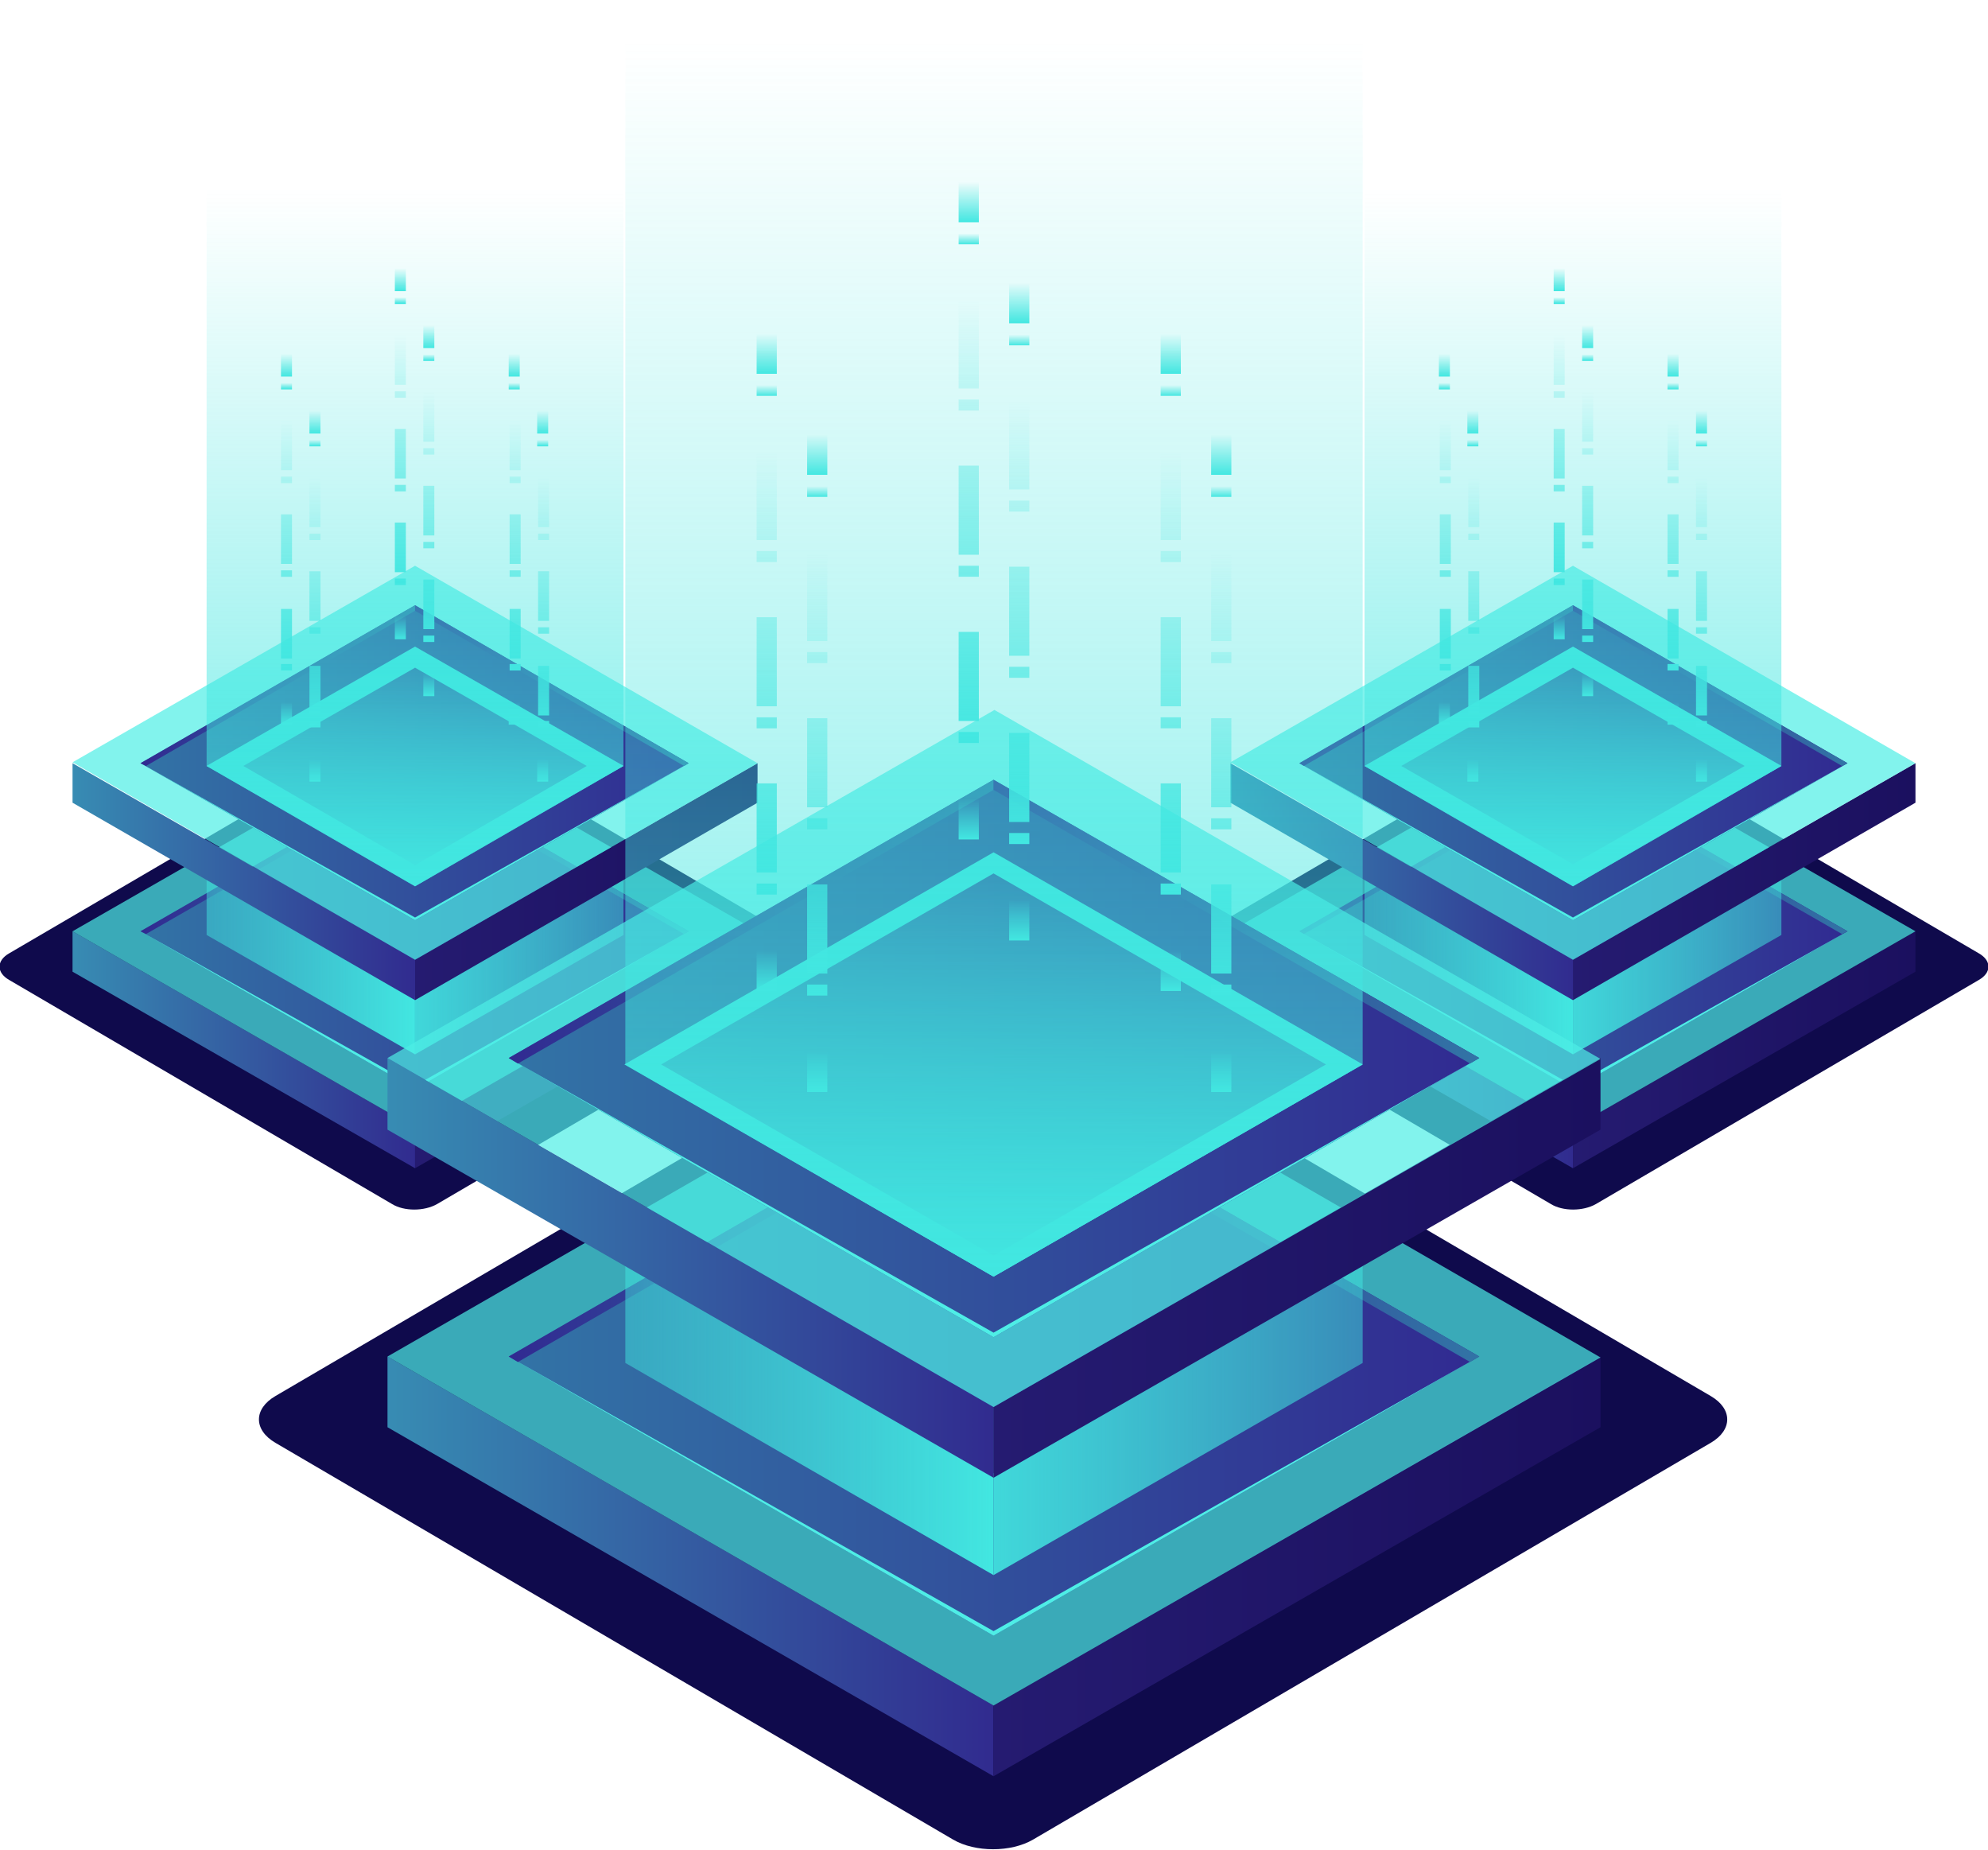 <?xml version="1.0" encoding="utf-8"?>
<!-- Generator: Adobe Illustrator 22.1.0, SVG Export Plug-In . SVG Version: 6.00 Build 0)  -->
<svg version="1.1" id="Layer_1" xmlns="http://www.w3.org/2000/svg" xmlns:xlink="http://www.w3.org/1999/xlink" x="0px" y="0px"
	 viewBox="0 0 216.5 201.4" style="enable-background:new 0 0 216.5 201.4;" xml:space="preserve">
<style type="text/css">
	.st0{fill:#0F0A4C;}
	.st1{fill:url(#SVGID_1_);}
	.st2{fill:url(#SVGID_2_);}
	.st3{opacity:0.7;fill:#4EEEE6;}
	.st4{fill:url(#SVGID_3_);}
	.st5{fill:#4EEEE6;}
	.st6{fill:url(#SVGID_4_);}
	.st7{fill:url(#SVGID_5_);}
	.st8{fill:url(#SVGID_6_);}
	.st9{fill:url(#SVGID_7_);}
	.st10{fill:url(#SVGID_8_);}
	.st11{fill:url(#SVGID_9_);}
	.st12{fill:url(#SVGID_10_);}
	.st13{fill:url(#SVGID_11_);}
	.st14{fill:url(#SVGID_12_);}
	.st15{fill:url(#SVGID_13_);}
	.st16{fill:#40E5DF;}
	.st17{fill:url(#SVGID_14_);}
	.st18{fill:url(#SVGID_15_);}
	.st19{fill:url(#SVGID_16_);}
	.st20{fill:url(#SVGID_17_);}
	.st21{fill:url(#SVGID_18_);}
	.st22{fill:url(#SVGID_19_);}
	.st23{fill:url(#SVGID_20_);}
	.st24{fill:url(#SVGID_21_);}
	.st25{fill:url(#SVGID_22_);}
	.st26{fill:url(#SVGID_23_);}
	.st27{fill:url(#SVGID_24_);}
	.st28{fill:url(#SVGID_25_);}
	.st29{fill:url(#SVGID_26_);}
	.st30{fill:url(#SVGID_27_);}
	.st31{fill:url(#SVGID_28_);}
	.st32{fill:url(#SVGID_29_);}
	.st33{fill:url(#SVGID_30_);}
	.st34{fill:url(#SVGID_31_);}
	.st35{fill:url(#SVGID_32_);}
	.st36{fill:url(#SVGID_33_);}
	.st37{fill:url(#SVGID_34_);}
	.st38{fill:url(#SVGID_35_);}
	.st39{fill:url(#SVGID_36_);}
	.st40{fill:url(#SVGID_37_);}
	.st41{fill:url(#SVGID_38_);}
	.st42{fill:url(#SVGID_39_);}
	.st43{fill:url(#SVGID_40_);}
	.st44{fill:url(#SVGID_41_);}
	.st45{fill:url(#SVGID_42_);}
	.st46{fill:url(#SVGID_43_);}
	.st47{fill:url(#SVGID_44_);}
	.st48{fill:url(#SVGID_45_);}
	.st49{fill:url(#SVGID_46_);}
	.st50{fill:url(#SVGID_47_);}
	.st51{fill:url(#SVGID_48_);}
	.st52{fill:url(#SVGID_49_);}
	.st53{fill:url(#SVGID_50_);}
	.st54{fill:url(#SVGID_51_);}
	.st55{fill:url(#SVGID_52_);}
	.st56{fill:url(#SVGID_53_);}
	.st57{fill:url(#SVGID_54_);}
	.st58{fill:url(#SVGID_55_);}
	.st59{fill:url(#SVGID_56_);}
	.st60{fill:url(#SVGID_57_);}
	.st61{fill:url(#SVGID_58_);}
	.st62{fill:url(#SVGID_59_);}
	.st63{fill:url(#SVGID_60_);}
	.st64{fill:url(#SVGID_61_);}
	.st65{fill:url(#SVGID_62_);}
	.st66{fill:url(#SVGID_63_);}
	.st67{fill:url(#SVGID_64_);}
	.st68{fill:url(#SVGID_65_);}
	.st69{fill:url(#SVGID_66_);}
	.st70{fill:url(#SVGID_67_);}
	.st71{fill:url(#SVGID_68_);}
	.st72{fill:url(#SVGID_69_);}
	.st73{fill:url(#SVGID_70_);}
	.st74{fill:url(#SVGID_71_);}
	.st75{fill:url(#SVGID_72_);}
	.st76{fill:url(#SVGID_73_);}
	.st77{fill:url(#SVGID_74_);}
	.st78{fill:url(#SVGID_75_);}
	.st79{fill:url(#SVGID_76_);}
	.st80{fill:url(#SVGID_77_);}
	.st81{fill:url(#SVGID_78_);}
	.st82{fill:url(#SVGID_79_);}
	.st83{fill:url(#SVGID_80_);}
	.st84{fill:url(#SVGID_81_);}
	.st85{fill:url(#SVGID_82_);}
	.st86{fill:url(#SVGID_83_);}
	.st87{fill:url(#SVGID_84_);}
	.st88{fill:url(#SVGID_85_);}
	.st89{fill:url(#SVGID_86_);}
	.st90{fill:url(#SVGID_87_);}
	.st91{fill:url(#SVGID_88_);}
	.st92{fill:url(#SVGID_89_);}
	.st93{fill:url(#SVGID_90_);}
	.st94{fill:url(#SVGID_91_);}
	.st95{fill:url(#SVGID_92_);}
	.st96{fill:url(#SVGID_93_);}
	.st97{fill:url(#SVGID_94_);}
	.st98{fill:url(#SVGID_95_);}
	.st99{fill:url(#SVGID_96_);}
	.st100{fill:url(#SVGID_97_);}
	.st101{fill:url(#SVGID_98_);}
	.st102{fill:url(#SVGID_99_);}
	.st103{fill:url(#SVGID_100_);}
	.st104{fill:url(#SVGID_101_);}
	.st105{fill:url(#SVGID_102_);}
	.st106{fill:url(#SVGID_103_);}
	.st107{fill:url(#SVGID_104_);}
	.st108{fill:url(#SVGID_105_);}
	.st109{fill:url(#SVGID_106_);}
	.st110{fill:url(#SVGID_107_);}
	.st111{fill:url(#SVGID_108_);}
	.st112{fill:url(#SVGID_109_);}
	.st113{fill:url(#SVGID_110_);}
	.st114{fill:url(#SVGID_111_);}
	.st115{fill:url(#SVGID_112_);}
	.st116{fill:url(#SVGID_113_);}
	.st117{fill:url(#SVGID_114_);}
</style>
<g>
	<g>
		<path class="st0" d="M1,106.7c-1.4-0.8-1.4-2.1,0-2.9l41.7-24.4c1.4-0.8,3.6-0.8,4.9,0l41.7,24.4c1.4,0.8,1.4,2.1,0,2.9
			l-41.7,24.4c-1.4,0.8-3.6,0.8-4.9,0L1,106.7z"/>
		<g>
			<linearGradient id="SVGID_1_" gradientUnits="userSpaceOnUse" x1="7.878" y1="114.296" x2="45.167" y2="114.296">
				<stop  offset="0" style="stop-color:#378CB3"/>
				<stop  offset="1" style="stop-color:#312B8F"/>
			</linearGradient>
			<polygon class="st1" points="45.2,122.8 7.9,101.4 7.9,105.8 45.2,127.2 			"/>
			<linearGradient id="SVGID_2_" gradientUnits="userSpaceOnUse" x1="45.167" y1="114.296" x2="82.455" y2="114.296">
				<stop  offset="0" style="stop-color:#251B71"/>
				<stop  offset="1" style="stop-color:#1B105F"/>
			</linearGradient>
			<polygon class="st2" points="45.2,127.2 82.5,105.8 82.5,101.4 45.2,122.8 			"/>
			<polygon class="st3" points="82.5,101.4 45.2,80 7.9,101.4 45.2,122.8 			"/>
			<linearGradient id="SVGID_3_" gradientUnits="userSpaceOnUse" x1="15.335" y1="101.4" x2="74.998" y2="101.4">
				<stop  offset="0" style="stop-color:#3274A6"/>
				<stop  offset="1" style="stop-color:#312A91"/>
			</linearGradient>
			<polygon class="st4" points="75,101.4 45.2,84.2 15.3,101.4 45.2,118.6 			"/>
			<polygon class="st5" points="45.2,118.2 15.3,101.4 45.2,118.6 75,101.4 			"/>
			<linearGradient id="SVGID_4_" gradientUnits="userSpaceOnUse" x1="15.335" y1="92.979" x2="45.167" y2="92.979">
				<stop  offset="0" style="stop-color:#312A91"/>
				<stop  offset="1" style="stop-color:#3274A6"/>
			</linearGradient>
			<polygon class="st6" points="45.2,84.2 15.3,101.4 15.9,101.7 45.2,84.9 			"/>
			<linearGradient id="SVGID_5_" gradientUnits="userSpaceOnUse" x1="45.167" y1="92.979" x2="74.998" y2="92.979">
				<stop  offset="0" style="stop-color:#312A91"/>
				<stop  offset="1" style="stop-color:#3274A6"/>
			</linearGradient>
			<polygon class="st7" points="45.2,84.2 45.2,84.9 74.5,101.7 75,101.4 			"/>
			<linearGradient id="SVGID_6_" gradientUnits="userSpaceOnUse" x1="22.483" y1="105.164" x2="45.167" y2="105.164">
				<stop  offset="0" style="stop-color:#40E5DF;stop-opacity:0.5"/>
				<stop  offset="1" style="stop-color:#42E7E1"/>
			</linearGradient>
			<polygon class="st8" points="45.2,108.5 22.5,95.5 22.5,101.8 45.2,114.8 			"/>
			<linearGradient id="SVGID_7_" gradientUnits="userSpaceOnUse" x1="45.167" y1="105.164" x2="67.851" y2="105.164">
				<stop  offset="0" style="stop-color:#42E7E1;stop-opacity:0.9"/>
				<stop  offset="1" style="stop-color:#40E5DF;stop-opacity:0.5"/>
			</linearGradient>
			<polygon class="st9" points="67.9,101.8 45.2,114.8 45.2,108.5 67.9,95.5 			"/>
		</g>
		<g>
			<linearGradient id="SVGID_8_" gradientUnits="userSpaceOnUse" x1="7.878" y1="95.962" x2="45.167" y2="95.962">
				<stop  offset="0" style="stop-color:#378CB3"/>
				<stop  offset="1" style="stop-color:#312B8F"/>
			</linearGradient>
			<polygon class="st10" points="45.2,104.5 7.9,83.1 7.9,87.4 45.2,108.9 			"/>
			<linearGradient id="SVGID_9_" gradientUnits="userSpaceOnUse" x1="45.167" y1="95.962" x2="82.455" y2="95.962">
				<stop  offset="0" style="stop-color:#251B71"/>
				<stop  offset="1" style="stop-color:#1B105F"/>
			</linearGradient>
			<polygon class="st11" points="45.2,108.9 82.5,87.4 82.5,83.1 45.2,104.5 			"/>
			<polygon class="st3" points="82.5,83.1 45.2,61.6 7.9,83 45.2,104.5 			"/>
			<linearGradient id="SVGID_10_" gradientUnits="userSpaceOnUse" x1="15.335" y1="83.066" x2="74.998" y2="83.066">
				<stop  offset="0" style="stop-color:#3274A6"/>
				<stop  offset="1" style="stop-color:#312A91"/>
			</linearGradient>
			<polygon class="st12" points="75,83.1 45.2,65.9 15.3,83.1 45.2,100.2 			"/>
			<polygon class="st5" points="45.2,99.9 15.3,83.1 45.2,100.2 75,83.1 			"/>
			<linearGradient id="SVGID_11_" gradientUnits="userSpaceOnUse" x1="15.335" y1="74.645" x2="45.167" y2="74.645">
				<stop  offset="0" style="stop-color:#312A91"/>
				<stop  offset="1" style="stop-color:#3274A6"/>
			</linearGradient>
			<polygon class="st13" points="45.2,65.9 15.3,83.1 15.9,83.4 45.2,66.5 			"/>
			<linearGradient id="SVGID_12_" gradientUnits="userSpaceOnUse" x1="45.167" y1="74.645" x2="74.998" y2="74.645">
				<stop  offset="0" style="stop-color:#312A91"/>
				<stop  offset="1" style="stop-color:#3274A6"/>
			</linearGradient>
			<polygon class="st14" points="45.2,65.9 45.2,66.5 74.5,83.4 75,83.1 			"/>
			<linearGradient id="SVGID_13_" gradientUnits="userSpaceOnUse" x1="45.167" y1="96.49" x2="45.167" y2="70.404">
				<stop  offset="0" style="stop-color:#42E7E1"/>
				<stop  offset="1" style="stop-color:#40E5DF;stop-opacity:0"/>
			</linearGradient>
			<polygon class="st15" points="22.5,83.4 45.2,96.5 67.9,83.4 67.9,83.4 45.2,70.4 			"/>
			<g>
				<path class="st16" d="M45.2,72.7l18.7,10.7L45.2,94.2L26.5,83.4L45.2,72.7 M45.2,70.4l-22.7,13l22.7,13l22.7-13v0L45.2,70.4
					L45.2,70.4z"/>
			</g>
			<linearGradient id="SVGID_14_" gradientUnits="userSpaceOnUse" x1="45.167" y1="97.604" x2="45.167" y2="20.484">
				<stop  offset="0" style="stop-color:#42E7E1;stop-opacity:0.7"/>
				<stop  offset="1" style="stop-color:#40E5DF;stop-opacity:0"/>
			</linearGradient>
			<polygon class="st17" points="22.5,18 22.5,83.4 45.2,96.5 67.9,83.4 67.9,18 			"/>
			<g>
				<g>
					<g>
						<g>
							<linearGradient id="SVGID_15_" gradientUnits="userSpaceOnUse" x1="31.183" y1="40.995" x2="31.183" y2="38.509">
								<stop  offset="0" style="stop-color:#42E7E1"/>
								<stop  offset="1" style="stop-color:#40E5DF;stop-opacity:0"/>
							</linearGradient>
							<rect x="30.6" y="38.5" class="st18" width="1.2" height="2.5"/>
						</g>
						<g>
							<linearGradient id="SVGID_16_" gradientUnits="userSpaceOnUse" x1="31.183" y1="42.357" x2="31.183" y2="41.676">
								<stop  offset="0" style="stop-color:#42E7E1"/>
								<stop  offset="1" style="stop-color:#40E5DF;stop-opacity:0"/>
							</linearGradient>
							<rect x="30.6" y="41.7" class="st19" width="1.2" height="0.7"/>
						</g>
						<g>
							<linearGradient id="SVGID_17_" gradientUnits="userSpaceOnUse" x1="31.183" y1="73.013" x2="31.183" y2="45.764">
								<stop  offset="0" style="stop-color:#42E7E1"/>
								<stop  offset="1" style="stop-color:#40E5DF;stop-opacity:0"/>
							</linearGradient>
							<path class="st20" d="M31.8,73h-1.2v-0.7h1.2V73z M31.8,71.7h-1.2v-5.4h1.2V71.7z M31.8,62.8h-1.2v-0.7h1.2V62.8z M31.8,61.4
								h-1.2V56h1.2V61.4z M31.8,52.6h-1.2v-0.7h1.2V52.6z M31.8,51.2h-1.2v-5.4h1.2V51.2z"/>
						</g>
						<g>
							<linearGradient id="SVGID_18_" gradientUnits="userSpaceOnUse" x1="31.183" y1="78.905" x2="31.183" y2="76.419">
								<stop  offset="0" style="stop-color:#42E7E1"/>
								<stop  offset="1" style="stop-color:#40E5DF;stop-opacity:0"/>
							</linearGradient>
							<rect x="30.6" y="76.4" class="st21" width="1.2" height="2.5"/>
						</g>
					</g>
					<g>
						<g>
							<linearGradient id="SVGID_19_" gradientUnits="userSpaceOnUse" x1="34.291" y1="47.21" x2="34.291" y2="44.724">
								<stop  offset="0" style="stop-color:#42E7E1"/>
								<stop  offset="1" style="stop-color:#40E5DF;stop-opacity:0"/>
							</linearGradient>
							<rect x="33.7" y="44.7" class="st22" width="1.2" height="2.5"/>
						</g>
						<g>
							<linearGradient id="SVGID_20_" gradientUnits="userSpaceOnUse" x1="34.291" y1="48.572" x2="34.291" y2="47.891">
								<stop  offset="0" style="stop-color:#42E7E1"/>
								<stop  offset="1" style="stop-color:#40E5DF;stop-opacity:0"/>
							</linearGradient>
							<rect x="33.7" y="47.9" class="st23" width="1.2" height="0.7"/>
						</g>
						<g>
							<linearGradient id="SVGID_21_" gradientUnits="userSpaceOnUse" x1="34.291" y1="79.228" x2="34.291" y2="51.978">
								<stop  offset="0" style="stop-color:#42E7E1"/>
								<stop  offset="1" style="stop-color:#40E5DF;stop-opacity:0"/>
							</linearGradient>
							<path class="st24" d="M34.9,79.2h-1.2v-0.7h1.2V79.2z M34.9,77.9h-1.2v-5.4h1.2V77.9z M34.9,69h-1.2v-0.7h1.2V69z M34.9,67.6
								h-1.2v-5.4h1.2V67.6z M34.9,58.8h-1.2v-0.7h1.2V58.8z M34.9,57.4h-1.2V52h1.2V57.4z"/>
						</g>
						<g>
							<linearGradient id="SVGID_22_" gradientUnits="userSpaceOnUse" x1="34.291" y1="85.12" x2="34.291" y2="82.634">
								<stop  offset="0" style="stop-color:#42E7E1"/>
								<stop  offset="1" style="stop-color:#40E5DF;stop-opacity:0"/>
							</linearGradient>
							<rect x="33.7" y="82.6" class="st25" width="1.2" height="2.5"/>
						</g>
					</g>
					<g>
						<g>
							<linearGradient id="SVGID_23_" gradientUnits="userSpaceOnUse" x1="56.042" y1="40.995" x2="56.042" y2="38.509">
								<stop  offset="0" style="stop-color:#42E7E1"/>
								<stop  offset="1" style="stop-color:#40E5DF;stop-opacity:0"/>
							</linearGradient>
							<rect x="55.4" y="38.5" class="st26" width="1.2" height="2.5"/>
						</g>
						<g>
							<linearGradient id="SVGID_24_" gradientUnits="userSpaceOnUse" x1="56.042" y1="42.357" x2="56.042" y2="41.676">
								<stop  offset="0" style="stop-color:#42E7E1"/>
								<stop  offset="1" style="stop-color:#40E5DF;stop-opacity:0"/>
							</linearGradient>
							<rect x="55.4" y="41.7" class="st27" width="1.2" height="0.7"/>
						</g>
						<g>
							<linearGradient id="SVGID_25_" gradientUnits="userSpaceOnUse" x1="56.042" y1="73.013" x2="56.042" y2="45.764">
								<stop  offset="0" style="stop-color:#42E7E1"/>
								<stop  offset="1" style="stop-color:#40E5DF;stop-opacity:0"/>
							</linearGradient>
							<path class="st28" d="M56.7,73h-1.2v-0.7h1.2V73z M56.7,71.7h-1.2v-5.4h1.2V71.7z M56.7,62.8h-1.2v-0.7h1.2V62.8z M56.7,61.4
								h-1.2V56h1.2V61.4z M56.7,52.6h-1.2v-0.7h1.2V52.6z M56.7,51.2h-1.2v-5.4h1.2V51.2z"/>
						</g>
						<g>
							<linearGradient id="SVGID_26_" gradientUnits="userSpaceOnUse" x1="56.042" y1="78.905" x2="56.042" y2="76.419">
								<stop  offset="0" style="stop-color:#42E7E1"/>
								<stop  offset="1" style="stop-color:#40E5DF;stop-opacity:0"/>
							</linearGradient>
							<rect x="55.4" y="76.4" class="st29" width="1.2" height="2.5"/>
						</g>
					</g>
					<g>
						<g>
							<linearGradient id="SVGID_27_" gradientUnits="userSpaceOnUse" x1="59.15" y1="47.21" x2="59.15" y2="44.724">
								<stop  offset="0" style="stop-color:#42E7E1"/>
								<stop  offset="1" style="stop-color:#40E5DF;stop-opacity:0"/>
							</linearGradient>
							<rect x="58.5" y="44.7" class="st30" width="1.2" height="2.5"/>
						</g>
						<g>
							<linearGradient id="SVGID_28_" gradientUnits="userSpaceOnUse" x1="59.15" y1="48.572" x2="59.15" y2="47.891">
								<stop  offset="0" style="stop-color:#42E7E1"/>
								<stop  offset="1" style="stop-color:#40E5DF;stop-opacity:0"/>
							</linearGradient>
							<rect x="58.5" y="47.9" class="st31" width="1.2" height="0.7"/>
						</g>
						<g>
							<linearGradient id="SVGID_29_" gradientUnits="userSpaceOnUse" x1="59.15" y1="79.228" x2="59.15" y2="51.978">
								<stop  offset="0" style="stop-color:#42E7E1"/>
								<stop  offset="1" style="stop-color:#40E5DF;stop-opacity:0"/>
							</linearGradient>
							<path class="st32" d="M59.8,79.2h-1.2v-0.7h1.2V79.2z M59.8,77.9h-1.2v-5.4h1.2V77.9z M59.8,69h-1.2v-0.7h1.2V69z M59.8,67.6
								h-1.2v-5.4h1.2V67.6z M59.8,58.8h-1.2v-0.7h1.2V58.8z M59.8,57.4h-1.2V52h1.2V57.4z"/>
						</g>
						<g>
							<linearGradient id="SVGID_30_" gradientUnits="userSpaceOnUse" x1="59.15" y1="85.12" x2="59.15" y2="82.634">
								<stop  offset="0" style="stop-color:#42E7E1"/>
								<stop  offset="1" style="stop-color:#40E5DF;stop-opacity:0"/>
							</linearGradient>
							<rect x="58.5" y="82.6" class="st33" width="1.2" height="2.5"/>
						</g>
					</g>
				</g>
				<g>
					<g>
						<g>
							<linearGradient id="SVGID_31_" gradientUnits="userSpaceOnUse" x1="43.613" y1="31.673" x2="43.613" y2="29.187">
								<stop  offset="0" style="stop-color:#42E7E1"/>
								<stop  offset="1" style="stop-color:#40E5DF;stop-opacity:0"/>
							</linearGradient>
							<rect x="43" y="29.2" class="st34" width="1.2" height="2.5"/>
						</g>
						<g>
							<linearGradient id="SVGID_32_" gradientUnits="userSpaceOnUse" x1="43.613" y1="33.035" x2="43.613" y2="32.354">
								<stop  offset="0" style="stop-color:#42E7E1"/>
								<stop  offset="1" style="stop-color:#40E5DF;stop-opacity:0"/>
							</linearGradient>
							<rect x="43" y="32.4" class="st35" width="1.2" height="0.7"/>
						</g>
						<g>
							<linearGradient id="SVGID_33_" gradientUnits="userSpaceOnUse" x1="43.613" y1="63.691" x2="43.613" y2="36.441">
								<stop  offset="0" style="stop-color:#42E7E1"/>
								<stop  offset="1" style="stop-color:#40E5DF;stop-opacity:0"/>
							</linearGradient>
							<path class="st36" d="M44.2,63.7H43V63h1.2V63.7z M44.2,62.3H43v-5.4h1.2V62.3z M44.2,53.5H43v-0.7h1.2V53.5z M44.2,52.1H43
								v-5.4h1.2V52.1z M44.2,43.3H43v-0.7h1.2V43.3z M44.2,41.9H43v-5.4h1.2V41.9z"/>
						</g>
						<g>
							<linearGradient id="SVGID_34_" gradientUnits="userSpaceOnUse" x1="43.613" y1="69.583" x2="43.613" y2="67.097">
								<stop  offset="0" style="stop-color:#42E7E1"/>
								<stop  offset="1" style="stop-color:#40E5DF;stop-opacity:0"/>
							</linearGradient>
							<rect x="43" y="67.1" class="st37" width="1.2" height="2.5"/>
						</g>
					</g>
					<g>
						<g>
							<linearGradient id="SVGID_35_" gradientUnits="userSpaceOnUse" x1="46.72" y1="37.888" x2="46.72" y2="35.402">
								<stop  offset="0" style="stop-color:#42E7E1"/>
								<stop  offset="1" style="stop-color:#40E5DF;stop-opacity:0"/>
							</linearGradient>
							<rect x="46.1" y="35.4" class="st38" width="1.2" height="2.5"/>
						</g>
						<g>
							<linearGradient id="SVGID_36_" gradientUnits="userSpaceOnUse" x1="46.72" y1="39.25" x2="46.72" y2="38.569">
								<stop  offset="0" style="stop-color:#42E7E1"/>
								<stop  offset="1" style="stop-color:#40E5DF;stop-opacity:0"/>
							</linearGradient>
							<rect x="46.1" y="38.6" class="st39" width="1.2" height="0.7"/>
						</g>
						<g>
							<linearGradient id="SVGID_37_" gradientUnits="userSpaceOnUse" x1="46.72" y1="69.906" x2="46.72" y2="42.656">
								<stop  offset="0" style="stop-color:#42E7E1"/>
								<stop  offset="1" style="stop-color:#40E5DF;stop-opacity:0"/>
							</linearGradient>
							<path class="st40" d="M47.3,69.9h-1.2v-0.7h1.2V69.9z M47.3,68.5h-1.2v-5.4h1.2V68.5z M47.3,59.7h-1.2V59h1.2V59.7z
								 M47.3,58.3h-1.2v-5.4h1.2V58.3z M47.3,49.5h-1.2v-0.7h1.2V49.5z M47.3,48.1h-1.2v-5.4h1.2V48.1z"/>
						</g>
						<g>
							<linearGradient id="SVGID_38_" gradientUnits="userSpaceOnUse" x1="46.72" y1="75.798" x2="46.72" y2="73.312">
								<stop  offset="0" style="stop-color:#42E7E1"/>
								<stop  offset="1" style="stop-color:#40E5DF;stop-opacity:0"/>
							</linearGradient>
							<rect x="46.1" y="73.3" class="st41" width="1.2" height="2.5"/>
						</g>
					</g>
				</g>
			</g>
		</g>
	</g>
	<g>
		<path class="st0" d="M127.2,106.7c-1.4-0.8-1.4-2.1,0-2.9l41.7-24.4c1.4-0.8,3.6-0.8,4.9,0l41.7,24.4c1.4,0.8,1.4,2.1,0,2.9
			l-41.7,24.4c-1.4,0.8-3.6,0.8-4.9,0L127.2,106.7z"/>
		<g>
			<linearGradient id="SVGID_39_" gradientUnits="userSpaceOnUse" x1="134.041" y1="114.296" x2="171.329" y2="114.296">
				<stop  offset="0" style="stop-color:#378CB3"/>
				<stop  offset="1" style="stop-color:#312B8F"/>
			</linearGradient>
			<polygon class="st42" points="171.3,122.8 134,101.4 134,105.8 171.3,127.2 			"/>
			<linearGradient id="SVGID_40_" gradientUnits="userSpaceOnUse" x1="171.329" y1="114.296" x2="208.618" y2="114.296">
				<stop  offset="0" style="stop-color:#251B71"/>
				<stop  offset="1" style="stop-color:#1B105F"/>
			</linearGradient>
			<polygon class="st43" points="171.3,127.2 208.6,105.8 208.6,101.4 171.3,122.8 			"/>
			<polygon class="st3" points="208.6,101.4 171.3,80 134,101.4 171.3,122.8 			"/>
			<linearGradient id="SVGID_41_" gradientUnits="userSpaceOnUse" x1="141.498" y1="101.4" x2="201.161" y2="101.4">
				<stop  offset="0" style="stop-color:#3274A6"/>
				<stop  offset="1" style="stop-color:#312A91"/>
			</linearGradient>
			<polygon class="st44" points="201.2,101.4 171.3,84.2 141.5,101.4 171.3,118.6 			"/>
			<polygon class="st5" points="171.3,118.2 141.5,101.4 171.3,118.6 201.2,101.4 			"/>
			<linearGradient id="SVGID_42_" gradientUnits="userSpaceOnUse" x1="141.498" y1="92.979" x2="171.329" y2="92.979">
				<stop  offset="0" style="stop-color:#312A91"/>
				<stop  offset="1" style="stop-color:#3274A6"/>
			</linearGradient>
			<polygon class="st45" points="171.3,84.2 141.5,101.4 142,101.7 171.3,84.9 			"/>
			<linearGradient id="SVGID_43_" gradientUnits="userSpaceOnUse" x1="171.329" y1="92.979" x2="201.161" y2="92.979">
				<stop  offset="0" style="stop-color:#312A91"/>
				<stop  offset="1" style="stop-color:#3274A6"/>
			</linearGradient>
			<polygon class="st46" points="171.3,84.2 171.3,84.9 200.6,101.7 201.2,101.4 			"/>
			<linearGradient id="SVGID_44_" gradientUnits="userSpaceOnUse" x1="148.645" y1="105.164" x2="171.329" y2="105.164">
				<stop  offset="0" style="stop-color:#40E5DF;stop-opacity:0.5"/>
				<stop  offset="1" style="stop-color:#42E7E1"/>
			</linearGradient>
			<polygon class="st47" points="171.3,108.5 148.6,95.5 148.6,101.8 171.3,114.8 			"/>
			<linearGradient id="SVGID_45_" gradientUnits="userSpaceOnUse" x1="171.329" y1="105.164" x2="194.013" y2="105.164">
				<stop  offset="0" style="stop-color:#42E7E1;stop-opacity:0.9"/>
				<stop  offset="1" style="stop-color:#40E5DF;stop-opacity:0.5"/>
			</linearGradient>
			<polygon class="st48" points="194,101.8 171.3,114.8 171.3,108.5 194,95.5 			"/>
		</g>
		<g>
			<linearGradient id="SVGID_46_" gradientUnits="userSpaceOnUse" x1="134.041" y1="95.962" x2="171.329" y2="95.962">
				<stop  offset="0" style="stop-color:#378CB3"/>
				<stop  offset="1" style="stop-color:#312B8F"/>
			</linearGradient>
			<polygon class="st49" points="171.3,104.5 134,83.1 134,87.4 171.3,108.9 			"/>
			<linearGradient id="SVGID_47_" gradientUnits="userSpaceOnUse" x1="171.329" y1="95.962" x2="208.618" y2="95.962">
				<stop  offset="0" style="stop-color:#251B71"/>
				<stop  offset="1" style="stop-color:#1B105F"/>
			</linearGradient>
			<polygon class="st50" points="171.3,108.9 208.6,87.4 208.6,83.1 171.3,104.5 			"/>
			<polygon class="st3" points="208.6,83.1 171.3,61.6 134,83 171.3,104.5 			"/>
			<linearGradient id="SVGID_48_" gradientUnits="userSpaceOnUse" x1="141.498" y1="83.066" x2="201.161" y2="83.066">
				<stop  offset="0" style="stop-color:#3274A6"/>
				<stop  offset="1" style="stop-color:#312A91"/>
			</linearGradient>
			<polygon class="st51" points="201.2,83.1 171.3,65.9 141.5,83.1 171.3,100.2 			"/>
			<polygon class="st5" points="171.3,99.9 141.5,83.1 171.3,100.2 201.2,83.1 			"/>
			<linearGradient id="SVGID_49_" gradientUnits="userSpaceOnUse" x1="141.498" y1="74.645" x2="171.329" y2="74.645">
				<stop  offset="0" style="stop-color:#312A91"/>
				<stop  offset="1" style="stop-color:#3274A6"/>
			</linearGradient>
			<polygon class="st52" points="171.3,65.9 141.5,83.1 142,83.4 171.3,66.5 			"/>
			<linearGradient id="SVGID_50_" gradientUnits="userSpaceOnUse" x1="171.329" y1="74.645" x2="201.161" y2="74.645">
				<stop  offset="0" style="stop-color:#312A91"/>
				<stop  offset="1" style="stop-color:#3274A6"/>
			</linearGradient>
			<polygon class="st53" points="171.3,65.9 171.3,66.5 200.6,83.4 201.2,83.1 			"/>
			<linearGradient id="SVGID_51_" gradientUnits="userSpaceOnUse" x1="171.329" y1="96.49" x2="171.329" y2="70.404">
				<stop  offset="0" style="stop-color:#42E7E1"/>
				<stop  offset="1" style="stop-color:#40E5DF;stop-opacity:0"/>
			</linearGradient>
			<polygon class="st54" points="148.6,83.4 171.3,96.5 194,83.4 194,83.4 171.3,70.4 			"/>
			<g>
				<path class="st16" d="M171.3,72.7L190,83.4l-18.7,10.7l-18.7-10.7L171.3,72.7 M171.3,70.4l-22.7,13l22.7,13l22.7-13v0
					L171.3,70.4L171.3,70.4z"/>
			</g>
			<linearGradient id="SVGID_52_" gradientUnits="userSpaceOnUse" x1="171.329" y1="97.604" x2="171.329" y2="20.484">
				<stop  offset="0" style="stop-color:#42E7E1;stop-opacity:0.7"/>
				<stop  offset="1" style="stop-color:#40E5DF;stop-opacity:0"/>
			</linearGradient>
			<polygon class="st55" points="148.6,18 148.6,83.4 171.3,96.5 194,83.4 194,18 			"/>
			<g>
				<g>
					<g>
						<g>
							<linearGradient id="SVGID_53_" gradientUnits="userSpaceOnUse" x1="157.346" y1="40.995" x2="157.346" y2="38.509">
								<stop  offset="0" style="stop-color:#42E7E1"/>
								<stop  offset="1" style="stop-color:#40E5DF;stop-opacity:0"/>
							</linearGradient>
							<rect x="156.7" y="38.5" class="st56" width="1.2" height="2.5"/>
						</g>
						<g>
							<linearGradient id="SVGID_54_" gradientUnits="userSpaceOnUse" x1="157.346" y1="42.357" x2="157.346" y2="41.676">
								<stop  offset="0" style="stop-color:#42E7E1"/>
								<stop  offset="1" style="stop-color:#40E5DF;stop-opacity:0"/>
							</linearGradient>
							<rect x="156.7" y="41.7" class="st57" width="1.2" height="0.7"/>
						</g>
						<g>
							<linearGradient id="SVGID_55_" gradientUnits="userSpaceOnUse" x1="157.346" y1="73.013" x2="157.346" y2="45.764">
								<stop  offset="0" style="stop-color:#42E7E1"/>
								<stop  offset="1" style="stop-color:#40E5DF;stop-opacity:0"/>
							</linearGradient>
							<path class="st58" d="M158,73h-1.2v-0.7h1.2V73z M158,71.7h-1.2v-5.4h1.2V71.7z M158,62.8h-1.2v-0.7h1.2V62.8z M158,61.4
								h-1.2V56h1.2V61.4z M158,52.6h-1.2v-0.7h1.2V52.6z M158,51.2h-1.2v-5.4h1.2V51.2z"/>
						</g>
						<g>
							<linearGradient id="SVGID_56_" gradientUnits="userSpaceOnUse" x1="157.346" y1="78.905" x2="157.346" y2="76.419">
								<stop  offset="0" style="stop-color:#42E7E1"/>
								<stop  offset="1" style="stop-color:#40E5DF;stop-opacity:0"/>
							</linearGradient>
							<rect x="156.7" y="76.4" class="st59" width="1.2" height="2.5"/>
						</g>
					</g>
					<g>
						<g>
							<linearGradient id="SVGID_57_" gradientUnits="userSpaceOnUse" x1="160.453" y1="47.21" x2="160.453" y2="44.724">
								<stop  offset="0" style="stop-color:#42E7E1"/>
								<stop  offset="1" style="stop-color:#40E5DF;stop-opacity:0"/>
							</linearGradient>
							<rect x="159.8" y="44.7" class="st60" width="1.2" height="2.5"/>
						</g>
						<g>
							<linearGradient id="SVGID_58_" gradientUnits="userSpaceOnUse" x1="160.453" y1="48.572" x2="160.453" y2="47.891">
								<stop  offset="0" style="stop-color:#42E7E1"/>
								<stop  offset="1" style="stop-color:#40E5DF;stop-opacity:0"/>
							</linearGradient>
							<rect x="159.8" y="47.9" class="st61" width="1.2" height="0.7"/>
						</g>
						<g>
							<linearGradient id="SVGID_59_" gradientUnits="userSpaceOnUse" x1="160.453" y1="79.228" x2="160.453" y2="51.978">
								<stop  offset="0" style="stop-color:#42E7E1"/>
								<stop  offset="1" style="stop-color:#40E5DF;stop-opacity:0"/>
							</linearGradient>
							<path class="st62" d="M161.1,79.2h-1.2v-0.7h1.2V79.2z M161.1,77.9h-1.2v-5.4h1.2V77.9z M161.1,69h-1.2v-0.7h1.2V69z
								 M161.1,67.6h-1.2v-5.4h1.2V67.6z M161.1,58.8h-1.2v-0.7h1.2V58.8z M161.1,57.4h-1.2V52h1.2V57.4z"/>
						</g>
						<g>
							<linearGradient id="SVGID_60_" gradientUnits="userSpaceOnUse" x1="160.453" y1="85.12" x2="160.453" y2="82.634">
								<stop  offset="0" style="stop-color:#42E7E1"/>
								<stop  offset="1" style="stop-color:#40E5DF;stop-opacity:0"/>
							</linearGradient>
							<rect x="159.8" y="82.6" class="st63" width="1.2" height="2.5"/>
						</g>
					</g>
					<g>
						<g>
							<linearGradient id="SVGID_61_" gradientUnits="userSpaceOnUse" x1="182.205" y1="40.995" x2="182.205" y2="38.509">
								<stop  offset="0" style="stop-color:#42E7E1"/>
								<stop  offset="1" style="stop-color:#40E5DF;stop-opacity:0"/>
							</linearGradient>
							<rect x="181.6" y="38.5" class="st64" width="1.2" height="2.5"/>
						</g>
						<g>
							<linearGradient id="SVGID_62_" gradientUnits="userSpaceOnUse" x1="182.205" y1="42.357" x2="182.205" y2="41.676">
								<stop  offset="0" style="stop-color:#42E7E1"/>
								<stop  offset="1" style="stop-color:#40E5DF;stop-opacity:0"/>
							</linearGradient>
							<rect x="181.6" y="41.7" class="st65" width="1.2" height="0.7"/>
						</g>
						<g>
							<linearGradient id="SVGID_63_" gradientUnits="userSpaceOnUse" x1="182.205" y1="73.013" x2="182.205" y2="45.764">
								<stop  offset="0" style="stop-color:#42E7E1"/>
								<stop  offset="1" style="stop-color:#40E5DF;stop-opacity:0"/>
							</linearGradient>
							<path class="st66" d="M182.8,73h-1.2v-0.7h1.2V73z M182.8,71.7h-1.2v-5.4h1.2V71.7z M182.8,62.8h-1.2v-0.7h1.2V62.8z
								 M182.8,61.4h-1.2V56h1.2V61.4z M182.8,52.6h-1.2v-0.7h1.2V52.6z M182.8,51.2h-1.2v-5.4h1.2V51.2z"/>
						</g>
						<g>
							<linearGradient id="SVGID_64_" gradientUnits="userSpaceOnUse" x1="182.205" y1="78.905" x2="182.205" y2="76.419">
								<stop  offset="0" style="stop-color:#42E7E1"/>
								<stop  offset="1" style="stop-color:#40E5DF;stop-opacity:0"/>
							</linearGradient>
							<rect x="181.6" y="76.4" class="st67" width="1.2" height="2.5"/>
						</g>
					</g>
					<g>
						<g>
							<linearGradient id="SVGID_65_" gradientUnits="userSpaceOnUse" x1="185.313" y1="47.21" x2="185.313" y2="44.724">
								<stop  offset="0" style="stop-color:#42E7E1"/>
								<stop  offset="1" style="stop-color:#40E5DF;stop-opacity:0"/>
							</linearGradient>
							<rect x="184.7" y="44.7" class="st68" width="1.2" height="2.5"/>
						</g>
						<g>
							<linearGradient id="SVGID_66_" gradientUnits="userSpaceOnUse" x1="185.313" y1="48.572" x2="185.313" y2="47.891">
								<stop  offset="0" style="stop-color:#42E7E1"/>
								<stop  offset="1" style="stop-color:#40E5DF;stop-opacity:0"/>
							</linearGradient>
							<rect x="184.7" y="47.9" class="st69" width="1.2" height="0.7"/>
						</g>
						<g>
							<linearGradient id="SVGID_67_" gradientUnits="userSpaceOnUse" x1="185.313" y1="79.228" x2="185.313" y2="51.978">
								<stop  offset="0" style="stop-color:#42E7E1"/>
								<stop  offset="1" style="stop-color:#40E5DF;stop-opacity:0"/>
							</linearGradient>
							<path class="st70" d="M185.9,79.2h-1.2v-0.7h1.2V79.2z M185.9,77.9h-1.2v-5.4h1.2V77.9z M185.9,69h-1.2v-0.7h1.2V69z
								 M185.9,67.6h-1.2v-5.4h1.2V67.6z M185.9,58.8h-1.2v-0.7h1.2V58.8z M185.9,57.4h-1.2V52h1.2V57.4z"/>
						</g>
						<g>
							<linearGradient id="SVGID_68_" gradientUnits="userSpaceOnUse" x1="185.313" y1="85.12" x2="185.313" y2="82.634">
								<stop  offset="0" style="stop-color:#42E7E1"/>
								<stop  offset="1" style="stop-color:#40E5DF;stop-opacity:0"/>
							</linearGradient>
							<rect x="184.7" y="82.6" class="st71" width="1.2" height="2.5"/>
						</g>
					</g>
				</g>
				<g>
					<g>
						<g>
							<linearGradient id="SVGID_69_" gradientUnits="userSpaceOnUse" x1="169.776" y1="31.673" x2="169.776" y2="29.187">
								<stop  offset="0" style="stop-color:#42E7E1"/>
								<stop  offset="1" style="stop-color:#40E5DF;stop-opacity:0"/>
							</linearGradient>
							<rect x="169.2" y="29.2" class="st72" width="1.2" height="2.5"/>
						</g>
						<g>
							<linearGradient id="SVGID_70_" gradientUnits="userSpaceOnUse" x1="169.776" y1="33.035" x2="169.776" y2="32.354">
								<stop  offset="0" style="stop-color:#42E7E1"/>
								<stop  offset="1" style="stop-color:#40E5DF;stop-opacity:0"/>
							</linearGradient>
							<rect x="169.2" y="32.4" class="st73" width="1.2" height="0.7"/>
						</g>
						<g>
							<linearGradient id="SVGID_71_" gradientUnits="userSpaceOnUse" x1="169.776" y1="63.691" x2="169.776" y2="36.441">
								<stop  offset="0" style="stop-color:#42E7E1"/>
								<stop  offset="1" style="stop-color:#40E5DF;stop-opacity:0"/>
							</linearGradient>
							<path class="st74" d="M170.4,63.7h-1.2V63h1.2V63.7z M170.4,62.3h-1.2v-5.4h1.2V62.3z M170.4,53.5h-1.2v-0.7h1.2V53.5z
								 M170.4,52.1h-1.2v-5.4h1.2V52.1z M170.4,43.3h-1.2v-0.7h1.2V43.3z M170.4,41.9h-1.2v-5.4h1.2V41.9z"/>
						</g>
						<g>
							<linearGradient id="SVGID_72_" gradientUnits="userSpaceOnUse" x1="169.776" y1="69.583" x2="169.776" y2="67.097">
								<stop  offset="0" style="stop-color:#42E7E1"/>
								<stop  offset="1" style="stop-color:#40E5DF;stop-opacity:0"/>
							</linearGradient>
							<rect x="169.2" y="67.1" class="st75" width="1.2" height="2.5"/>
						</g>
					</g>
					<g>
						<g>
							<linearGradient id="SVGID_73_" gradientUnits="userSpaceOnUse" x1="172.883" y1="37.888" x2="172.883" y2="35.402">
								<stop  offset="0" style="stop-color:#42E7E1"/>
								<stop  offset="1" style="stop-color:#40E5DF;stop-opacity:0"/>
							</linearGradient>
							<rect x="172.3" y="35.4" class="st76" width="1.2" height="2.5"/>
						</g>
						<g>
							<linearGradient id="SVGID_74_" gradientUnits="userSpaceOnUse" x1="172.883" y1="39.25" x2="172.883" y2="38.569">
								<stop  offset="0" style="stop-color:#42E7E1"/>
								<stop  offset="1" style="stop-color:#40E5DF;stop-opacity:0"/>
							</linearGradient>
							<rect x="172.3" y="38.6" class="st77" width="1.2" height="0.7"/>
						</g>
						<g>
							<linearGradient id="SVGID_75_" gradientUnits="userSpaceOnUse" x1="172.883" y1="69.906" x2="172.883" y2="42.656">
								<stop  offset="0" style="stop-color:#42E7E1"/>
								<stop  offset="1" style="stop-color:#40E5DF;stop-opacity:0"/>
							</linearGradient>
							<path class="st78" d="M173.5,69.9h-1.2v-0.7h1.2V69.9z M173.5,68.5h-1.2v-5.4h1.2V68.5z M173.5,59.7h-1.2V59h1.2V59.7z
								 M173.5,58.3h-1.2v-5.4h1.2V58.3z M173.5,49.5h-1.2v-0.7h1.2V49.5z M173.5,48.1h-1.2v-5.4h1.2V48.1z"/>
						</g>
						<g>
							<linearGradient id="SVGID_76_" gradientUnits="userSpaceOnUse" x1="172.883" y1="75.798" x2="172.883" y2="73.312">
								<stop  offset="0" style="stop-color:#42E7E1"/>
								<stop  offset="1" style="stop-color:#40E5DF;stop-opacity:0"/>
							</linearGradient>
							<rect x="172.3" y="73.3" class="st79" width="1.2" height="2.5"/>
						</g>
					</g>
				</g>
			</g>
		</g>
	</g>
</g>
<g>
	<path class="st0" d="M30,157.1c-2.4-1.4-2.4-3.7,0-5.1l73.8-43.2c2.4-1.4,6.3-1.4,8.7,0l73.8,43.2c2.4,1.4,2.4,3.7,0,5.1
		l-73.8,43.2c-2.4,1.4-6.3,1.4-8.7,0L30,157.1z"/>
	<g>
		<linearGradient id="SVGID_77_" gradientUnits="userSpaceOnUse" x1="42.201" y1="170.56" x2="108.248" y2="170.56">
			<stop  offset="0" style="stop-color:#378CB3"/>
			<stop  offset="1" style="stop-color:#312B8F"/>
		</linearGradient>
		<polygon class="st80" points="108.2,185.7 42.2,147.7 42.2,155.4 108.2,193.4 		"/>
		<linearGradient id="SVGID_78_" gradientUnits="userSpaceOnUse" x1="108.248" y1="170.56" x2="174.295" y2="170.56">
			<stop  offset="0" style="stop-color:#251B71"/>
			<stop  offset="1" style="stop-color:#1B105F"/>
		</linearGradient>
		<polygon class="st81" points="108.2,193.4 174.3,155.4 174.3,147.7 108.2,185.7 		"/>
		<polygon class="st3" points="174.3,147.8 108.3,109.7 42.2,147.7 108.2,185.7 		"/>
		<linearGradient id="SVGID_79_" gradientUnits="userSpaceOnUse" x1="55.411" y1="147.719" x2="161.085" y2="147.719">
			<stop  offset="0" style="stop-color:#3274A6"/>
			<stop  offset="1" style="stop-color:#312A91"/>
		</linearGradient>
		<polygon class="st82" points="161.1,147.7 108.2,117.3 55.4,147.7 108.2,178.1 		"/>
		<polygon class="st5" points="108.2,177.6 55.4,147.7 108.2,178.1 161.1,147.7 		"/>
		<linearGradient id="SVGID_80_" gradientUnits="userSpaceOnUse" x1="55.411" y1="132.804" x2="108.248" y2="132.804">
			<stop  offset="0" style="stop-color:#312A91"/>
			<stop  offset="1" style="stop-color:#3274A6"/>
		</linearGradient>
		<polygon class="st83" points="108.2,117.3 55.4,147.7 56.4,148.3 108.2,118.4 		"/>
		<linearGradient id="SVGID_81_" gradientUnits="userSpaceOnUse" x1="108.248" y1="132.804" x2="161.085" y2="132.804">
			<stop  offset="0" style="stop-color:#312A91"/>
			<stop  offset="1" style="stop-color:#3274A6"/>
		</linearGradient>
		<polygon class="st84" points="108.2,117.3 108.2,118.4 160.1,148.3 161.1,147.7 		"/>
		<linearGradient id="SVGID_82_" gradientUnits="userSpaceOnUse" x1="68.07" y1="154.386" x2="108.248" y2="154.386">
			<stop  offset="0" style="stop-color:#40E5DF;stop-opacity:0.5"/>
			<stop  offset="1" style="stop-color:#42E7E1"/>
		</linearGradient>
		<polygon class="st85" points="108.2,160.4 68.1,137.3 68.1,148.4 108.2,171.5 		"/>
		<linearGradient id="SVGID_83_" gradientUnits="userSpaceOnUse" x1="108.248" y1="154.386" x2="148.426" y2="154.386">
			<stop  offset="0" style="stop-color:#42E7E1;stop-opacity:0.9"/>
			<stop  offset="1" style="stop-color:#40E5DF;stop-opacity:0.5"/>
		</linearGradient>
		<polygon class="st86" points="148.4,148.4 108.2,171.5 108.2,160.4 148.4,137.3 		"/>
	</g>
	<g>
		<linearGradient id="SVGID_84_" gradientUnits="userSpaceOnUse" x1="42.201" y1="138.088" x2="108.248" y2="138.088">
			<stop  offset="0" style="stop-color:#378CB3"/>
			<stop  offset="1" style="stop-color:#312B8F"/>
		</linearGradient>
		<polygon class="st87" points="108.2,153.2 42.2,115.2 42.2,123 108.2,160.9 		"/>
		<linearGradient id="SVGID_85_" gradientUnits="userSpaceOnUse" x1="108.248" y1="138.088" x2="174.295" y2="138.088">
			<stop  offset="0" style="stop-color:#251B71"/>
			<stop  offset="1" style="stop-color:#1B105F"/>
		</linearGradient>
		<polygon class="st88" points="108.2,160.9 174.3,123 174.3,115.2 108.2,153.2 		"/>
		<polygon class="st3" points="174.3,115.3 108.3,77.3 42.2,115.2 108.2,153.2 		"/>
		<linearGradient id="SVGID_86_" gradientUnits="userSpaceOnUse" x1="55.411" y1="115.246" x2="161.085" y2="115.246">
			<stop  offset="0" style="stop-color:#3274A6"/>
			<stop  offset="1" style="stop-color:#312A91"/>
		</linearGradient>
		<polygon class="st89" points="161.1,115.2 108.2,84.9 55.4,115.2 108.2,145.6 		"/>
		<polygon class="st5" points="108.2,145.1 55.4,115.2 108.2,145.6 161.1,115.2 		"/>
		<linearGradient id="SVGID_87_" gradientUnits="userSpaceOnUse" x1="55.411" y1="100.331" x2="108.248" y2="100.331">
			<stop  offset="0" style="stop-color:#312A91"/>
			<stop  offset="1" style="stop-color:#3274A6"/>
		</linearGradient>
		<polygon class="st90" points="108.2,84.9 55.4,115.2 56.4,115.8 108.2,86 		"/>
		<linearGradient id="SVGID_88_" gradientUnits="userSpaceOnUse" x1="108.248" y1="100.331" x2="161.085" y2="100.331">
			<stop  offset="0" style="stop-color:#312A91"/>
			<stop  offset="1" style="stop-color:#3274A6"/>
		</linearGradient>
		<polygon class="st91" points="108.2,84.9 108.2,86 160.1,115.8 161.1,115.2 		"/>
		<linearGradient id="SVGID_89_" gradientUnits="userSpaceOnUse" x1="108.248" y1="139.023" x2="108.248" y2="92.818">
			<stop  offset="0" style="stop-color:#42E7E1"/>
			<stop  offset="1" style="stop-color:#40E5DF;stop-opacity:0"/>
		</linearGradient>
		<polygon class="st92" points="68.1,115.9 108.2,139 148.4,115.9 148.4,115.9 108.2,92.8 		"/>
		<g>
			<path class="st16" d="M108.2,95.1l36.2,20.8l-36.2,20.8l-36.2-20.8L108.2,95.1 M108.2,92.8l-40.2,23.1l40.2,23.1l40.2-23.1v0
				L108.2,92.8L108.2,92.8z"/>
		</g>
		<linearGradient id="SVGID_90_" gradientUnits="userSpaceOnUse" x1="108.248" y1="140.996" x2="108.248" y2="4.4">
			<stop  offset="0" style="stop-color:#42E7E1;stop-opacity:0.7"/>
			<stop  offset="1" style="stop-color:#40E5DF;stop-opacity:0"/>
		</linearGradient>
		<polygon class="st93" points="68.1,0 68.1,115.9 108.2,139 148.4,115.9 148.4,0 		"/>
		<g>
			<g>
				<g>
					<g>
						<linearGradient id="SVGID_91_" gradientUnits="userSpaceOnUse" x1="83.481" y1="40.729" x2="83.481" y2="36.326">
							<stop  offset="0" style="stop-color:#42E7E1"/>
							<stop  offset="1" style="stop-color:#40E5DF;stop-opacity:0"/>
						</linearGradient>
						<rect x="82.4" y="36.3" class="st94" width="2.2" height="4.4"/>
					</g>
					<g>
						<linearGradient id="SVGID_92_" gradientUnits="userSpaceOnUse" x1="83.481" y1="43.142" x2="83.481" y2="41.935">
							<stop  offset="0" style="stop-color:#42E7E1"/>
							<stop  offset="1" style="stop-color:#40E5DF;stop-opacity:0"/>
						</linearGradient>
						<rect x="82.4" y="41.9" class="st95" width="2.2" height="1.2"/>
					</g>
					<g>
						<linearGradient id="SVGID_93_" gradientUnits="userSpaceOnUse" x1="83.481" y1="97.44" x2="83.481" y2="49.175">
							<stop  offset="0" style="stop-color:#42E7E1"/>
							<stop  offset="1" style="stop-color:#40E5DF;stop-opacity:0"/>
						</linearGradient>
						<path class="st96" d="M84.6,97.4h-2.2v-1.2h2.2V97.4z M84.6,95h-2.2v-9.7h2.2V95z M84.6,79.3h-2.2v-1.2h2.2V79.3z M84.6,76.9
							h-2.2v-9.7h2.2V76.9z M84.6,61.2h-2.2V60h2.2V61.2z M84.6,58.8h-2.2v-9.7h2.2V58.8z"/>
					</g>
					<g>
						<linearGradient id="SVGID_94_" gradientUnits="userSpaceOnUse" x1="83.481" y1="107.876" x2="83.481" y2="103.473">
							<stop  offset="0" style="stop-color:#42E7E1"/>
							<stop  offset="1" style="stop-color:#40E5DF;stop-opacity:0"/>
						</linearGradient>
						<rect x="82.4" y="103.5" class="st97" width="2.2" height="4.4"/>
					</g>
				</g>
				<g>
					<g>
						<linearGradient id="SVGID_95_" gradientUnits="userSpaceOnUse" x1="88.984" y1="51.737" x2="88.984" y2="47.334">
							<stop  offset="0" style="stop-color:#42E7E1"/>
							<stop  offset="1" style="stop-color:#40E5DF;stop-opacity:0"/>
						</linearGradient>
						<rect x="87.9" y="47.3" class="st98" width="2.2" height="4.4"/>
					</g>
					<g>
						<linearGradient id="SVGID_96_" gradientUnits="userSpaceOnUse" x1="88.984" y1="54.15" x2="88.984" y2="52.943">
							<stop  offset="0" style="stop-color:#42E7E1"/>
							<stop  offset="1" style="stop-color:#40E5DF;stop-opacity:0"/>
						</linearGradient>
						<rect x="87.9" y="52.9" class="st99" width="2.2" height="1.2"/>
					</g>
					<g>
						<linearGradient id="SVGID_97_" gradientUnits="userSpaceOnUse" x1="88.984" y1="108.448" x2="88.984" y2="60.183">
							<stop  offset="0" style="stop-color:#42E7E1"/>
							<stop  offset="1" style="stop-color:#40E5DF;stop-opacity:0"/>
						</linearGradient>
						<path class="st100" d="M90.1,108.4h-2.2v-1.2h2.2V108.4z M90.1,106h-2.2v-9.7h2.2V106z M90.1,90.3h-2.2v-1.2h2.2V90.3z
							 M90.1,87.9h-2.2v-9.7h2.2V87.9z M90.1,72.2h-2.2V71h2.2V72.2z M90.1,69.8h-2.2v-9.7h2.2V69.8z"/>
					</g>
					<g>
						<linearGradient id="SVGID_98_" gradientUnits="userSpaceOnUse" x1="88.984" y1="118.884" x2="88.984" y2="114.481">
							<stop  offset="0" style="stop-color:#42E7E1"/>
							<stop  offset="1" style="stop-color:#40E5DF;stop-opacity:0"/>
						</linearGradient>
						<rect x="87.9" y="114.5" class="st101" width="2.2" height="4.4"/>
					</g>
				</g>
				<g>
					<g>
						<linearGradient id="SVGID_99_" gradientUnits="userSpaceOnUse" x1="127.512" y1="40.729" x2="127.512" y2="36.326">
							<stop  offset="0" style="stop-color:#42E7E1"/>
							<stop  offset="1" style="stop-color:#40E5DF;stop-opacity:0"/>
						</linearGradient>
						<rect x="126.4" y="36.3" class="st102" width="2.2" height="4.4"/>
					</g>
					<g>
						<linearGradient id="SVGID_100_" gradientUnits="userSpaceOnUse" x1="127.512" y1="43.142" x2="127.512" y2="41.935">
							<stop  offset="0" style="stop-color:#42E7E1"/>
							<stop  offset="1" style="stop-color:#40E5DF;stop-opacity:0"/>
						</linearGradient>
						<rect x="126.4" y="41.9" class="st103" width="2.2" height="1.2"/>
					</g>
					<g>
						<linearGradient id="SVGID_101_" gradientUnits="userSpaceOnUse" x1="127.512" y1="97.44" x2="127.512" y2="49.175">
							<stop  offset="0" style="stop-color:#42E7E1"/>
							<stop  offset="1" style="stop-color:#40E5DF;stop-opacity:0"/>
						</linearGradient>
						<path class="st104" d="M128.6,97.4h-2.2v-1.2h2.2V97.4z M128.6,95h-2.2v-9.7h2.2V95z M128.6,79.3h-2.2v-1.2h2.2V79.3z
							 M128.6,76.9h-2.2v-9.7h2.2V76.9z M128.6,61.2h-2.2V60h2.2V61.2z M128.6,58.8h-2.2v-9.7h2.2V58.8z"/>
					</g>
					<g>
						<linearGradient id="SVGID_102_" gradientUnits="userSpaceOnUse" x1="127.512" y1="107.876" x2="127.512" y2="103.473">
							<stop  offset="0" style="stop-color:#42E7E1"/>
							<stop  offset="1" style="stop-color:#40E5DF;stop-opacity:0"/>
						</linearGradient>
						<rect x="126.4" y="103.5" class="st105" width="2.2" height="4.4"/>
					</g>
				</g>
				<g>
					<g>
						<linearGradient id="SVGID_103_" gradientUnits="userSpaceOnUse" x1="133.016" y1="51.737" x2="133.016" y2="47.334">
							<stop  offset="0" style="stop-color:#42E7E1"/>
							<stop  offset="1" style="stop-color:#40E5DF;stop-opacity:0"/>
						</linearGradient>
						<rect x="131.9" y="47.3" class="st106" width="2.2" height="4.4"/>
					</g>
					<g>
						<linearGradient id="SVGID_104_" gradientUnits="userSpaceOnUse" x1="133.016" y1="54.15" x2="133.016" y2="52.943">
							<stop  offset="0" style="stop-color:#42E7E1"/>
							<stop  offset="1" style="stop-color:#40E5DF;stop-opacity:0"/>
						</linearGradient>
						<rect x="131.9" y="52.9" class="st107" width="2.2" height="1.2"/>
					</g>
					<g>
						<linearGradient id="SVGID_105_" gradientUnits="userSpaceOnUse" x1="133.016" y1="108.448" x2="133.016" y2="60.183">
							<stop  offset="0" style="stop-color:#42E7E1"/>
							<stop  offset="1" style="stop-color:#40E5DF;stop-opacity:0"/>
						</linearGradient>
						<path class="st108" d="M134.1,108.4h-2.2v-1.2h2.2V108.4z M134.1,106h-2.2v-9.7h2.2V106z M134.1,90.3h-2.2v-1.2h2.2V90.3z
							 M134.1,87.9h-2.2v-9.7h2.2V87.9z M134.1,72.2h-2.2V71h2.2V72.2z M134.1,69.8h-2.2v-9.7h2.2V69.8z"/>
					</g>
					<g>
						<linearGradient id="SVGID_106_" gradientUnits="userSpaceOnUse" x1="133.016" y1="118.884" x2="133.016" y2="114.481">
							<stop  offset="0" style="stop-color:#42E7E1"/>
							<stop  offset="1" style="stop-color:#40E5DF;stop-opacity:0"/>
						</linearGradient>
						<rect x="131.9" y="114.5" class="st109" width="2.2" height="4.4"/>
					</g>
				</g>
			</g>
			<g>
				<g>
					<g>
						<linearGradient id="SVGID_107_" gradientUnits="userSpaceOnUse" x1="105.496" y1="24.217" x2="105.496" y2="19.814">
							<stop  offset="0" style="stop-color:#42E7E1"/>
							<stop  offset="1" style="stop-color:#40E5DF;stop-opacity:0"/>
						</linearGradient>
						<rect x="104.4" y="19.8" class="st110" width="2.2" height="4.4"/>
					</g>
					<g>
						<linearGradient id="SVGID_108_" gradientUnits="userSpaceOnUse" x1="105.496" y1="26.631" x2="105.496" y2="25.424">
							<stop  offset="0" style="stop-color:#42E7E1"/>
							<stop  offset="1" style="stop-color:#40E5DF;stop-opacity:0"/>
						</linearGradient>
						<rect x="104.4" y="25.4" class="st111" width="2.2" height="1.2"/>
					</g>
					<g>
						<linearGradient id="SVGID_109_" gradientUnits="userSpaceOnUse" x1="105.496" y1="80.928" x2="105.496" y2="32.664">
							<stop  offset="0" style="stop-color:#42E7E1"/>
							<stop  offset="1" style="stop-color:#40E5DF;stop-opacity:0"/>
						</linearGradient>
						<path class="st112" d="M106.6,80.9h-2.2v-1.2h2.2V80.9z M106.6,78.5h-2.2v-9.7h2.2V78.5z M106.6,62.8h-2.2v-1.2h2.2V62.8z
							 M106.6,60.4h-2.2v-9.7h2.2V60.4z M106.6,44.7h-2.2v-1.2h2.2V44.7z M106.6,42.3h-2.2v-9.7h2.2V42.3z"/>
					</g>
					<g>
						<linearGradient id="SVGID_110_" gradientUnits="userSpaceOnUse" x1="105.496" y1="91.365" x2="105.496" y2="86.962">
							<stop  offset="0" style="stop-color:#42E7E1"/>
							<stop  offset="1" style="stop-color:#40E5DF;stop-opacity:0"/>
						</linearGradient>
						<rect x="104.4" y="87" class="st113" width="2.2" height="4.4"/>
					</g>
				</g>
				<g>
					<g>
						<linearGradient id="SVGID_111_" gradientUnits="userSpaceOnUse" x1="111" y1="35.225" x2="111" y2="30.822">
							<stop  offset="0" style="stop-color:#42E7E1"/>
							<stop  offset="1" style="stop-color:#40E5DF;stop-opacity:0"/>
						</linearGradient>
						<rect x="109.9" y="30.8" class="st114" width="2.2" height="4.4"/>
					</g>
					<g>
						<linearGradient id="SVGID_112_" gradientUnits="userSpaceOnUse" x1="111" y1="37.638" x2="111" y2="36.432">
							<stop  offset="0" style="stop-color:#42E7E1"/>
							<stop  offset="1" style="stop-color:#40E5DF;stop-opacity:0"/>
						</linearGradient>
						<rect x="109.9" y="36.4" class="st115" width="2.2" height="1.2"/>
					</g>
					<g>
						<linearGradient id="SVGID_113_" gradientUnits="userSpaceOnUse" x1="111" y1="91.936" x2="111" y2="43.671">
							<stop  offset="0" style="stop-color:#42E7E1"/>
							<stop  offset="1" style="stop-color:#40E5DF;stop-opacity:0"/>
						</linearGradient>
						<path class="st116" d="M112.1,91.9h-2.2v-1.2h2.2V91.9z M112.1,89.5h-2.2v-9.7h2.2V89.5z M112.1,73.8h-2.2v-1.2h2.2V73.8z
							 M112.1,71.4h-2.2v-9.7h2.2V71.4z M112.1,55.7h-2.2v-1.2h2.2V55.7z M112.1,53.3h-2.2v-9.7h2.2V53.3z"/>
					</g>
					<g>
						<linearGradient id="SVGID_114_" gradientUnits="userSpaceOnUse" x1="111" y1="102.372" x2="111" y2="97.969">
							<stop  offset="0" style="stop-color:#42E7E1"/>
							<stop  offset="1" style="stop-color:#40E5DF;stop-opacity:0"/>
						</linearGradient>
						<rect x="109.9" y="98" class="st117" width="2.2" height="4.4"/>
					</g>
				</g>
			</g>
		</g>
	</g>
</g>
</svg>
